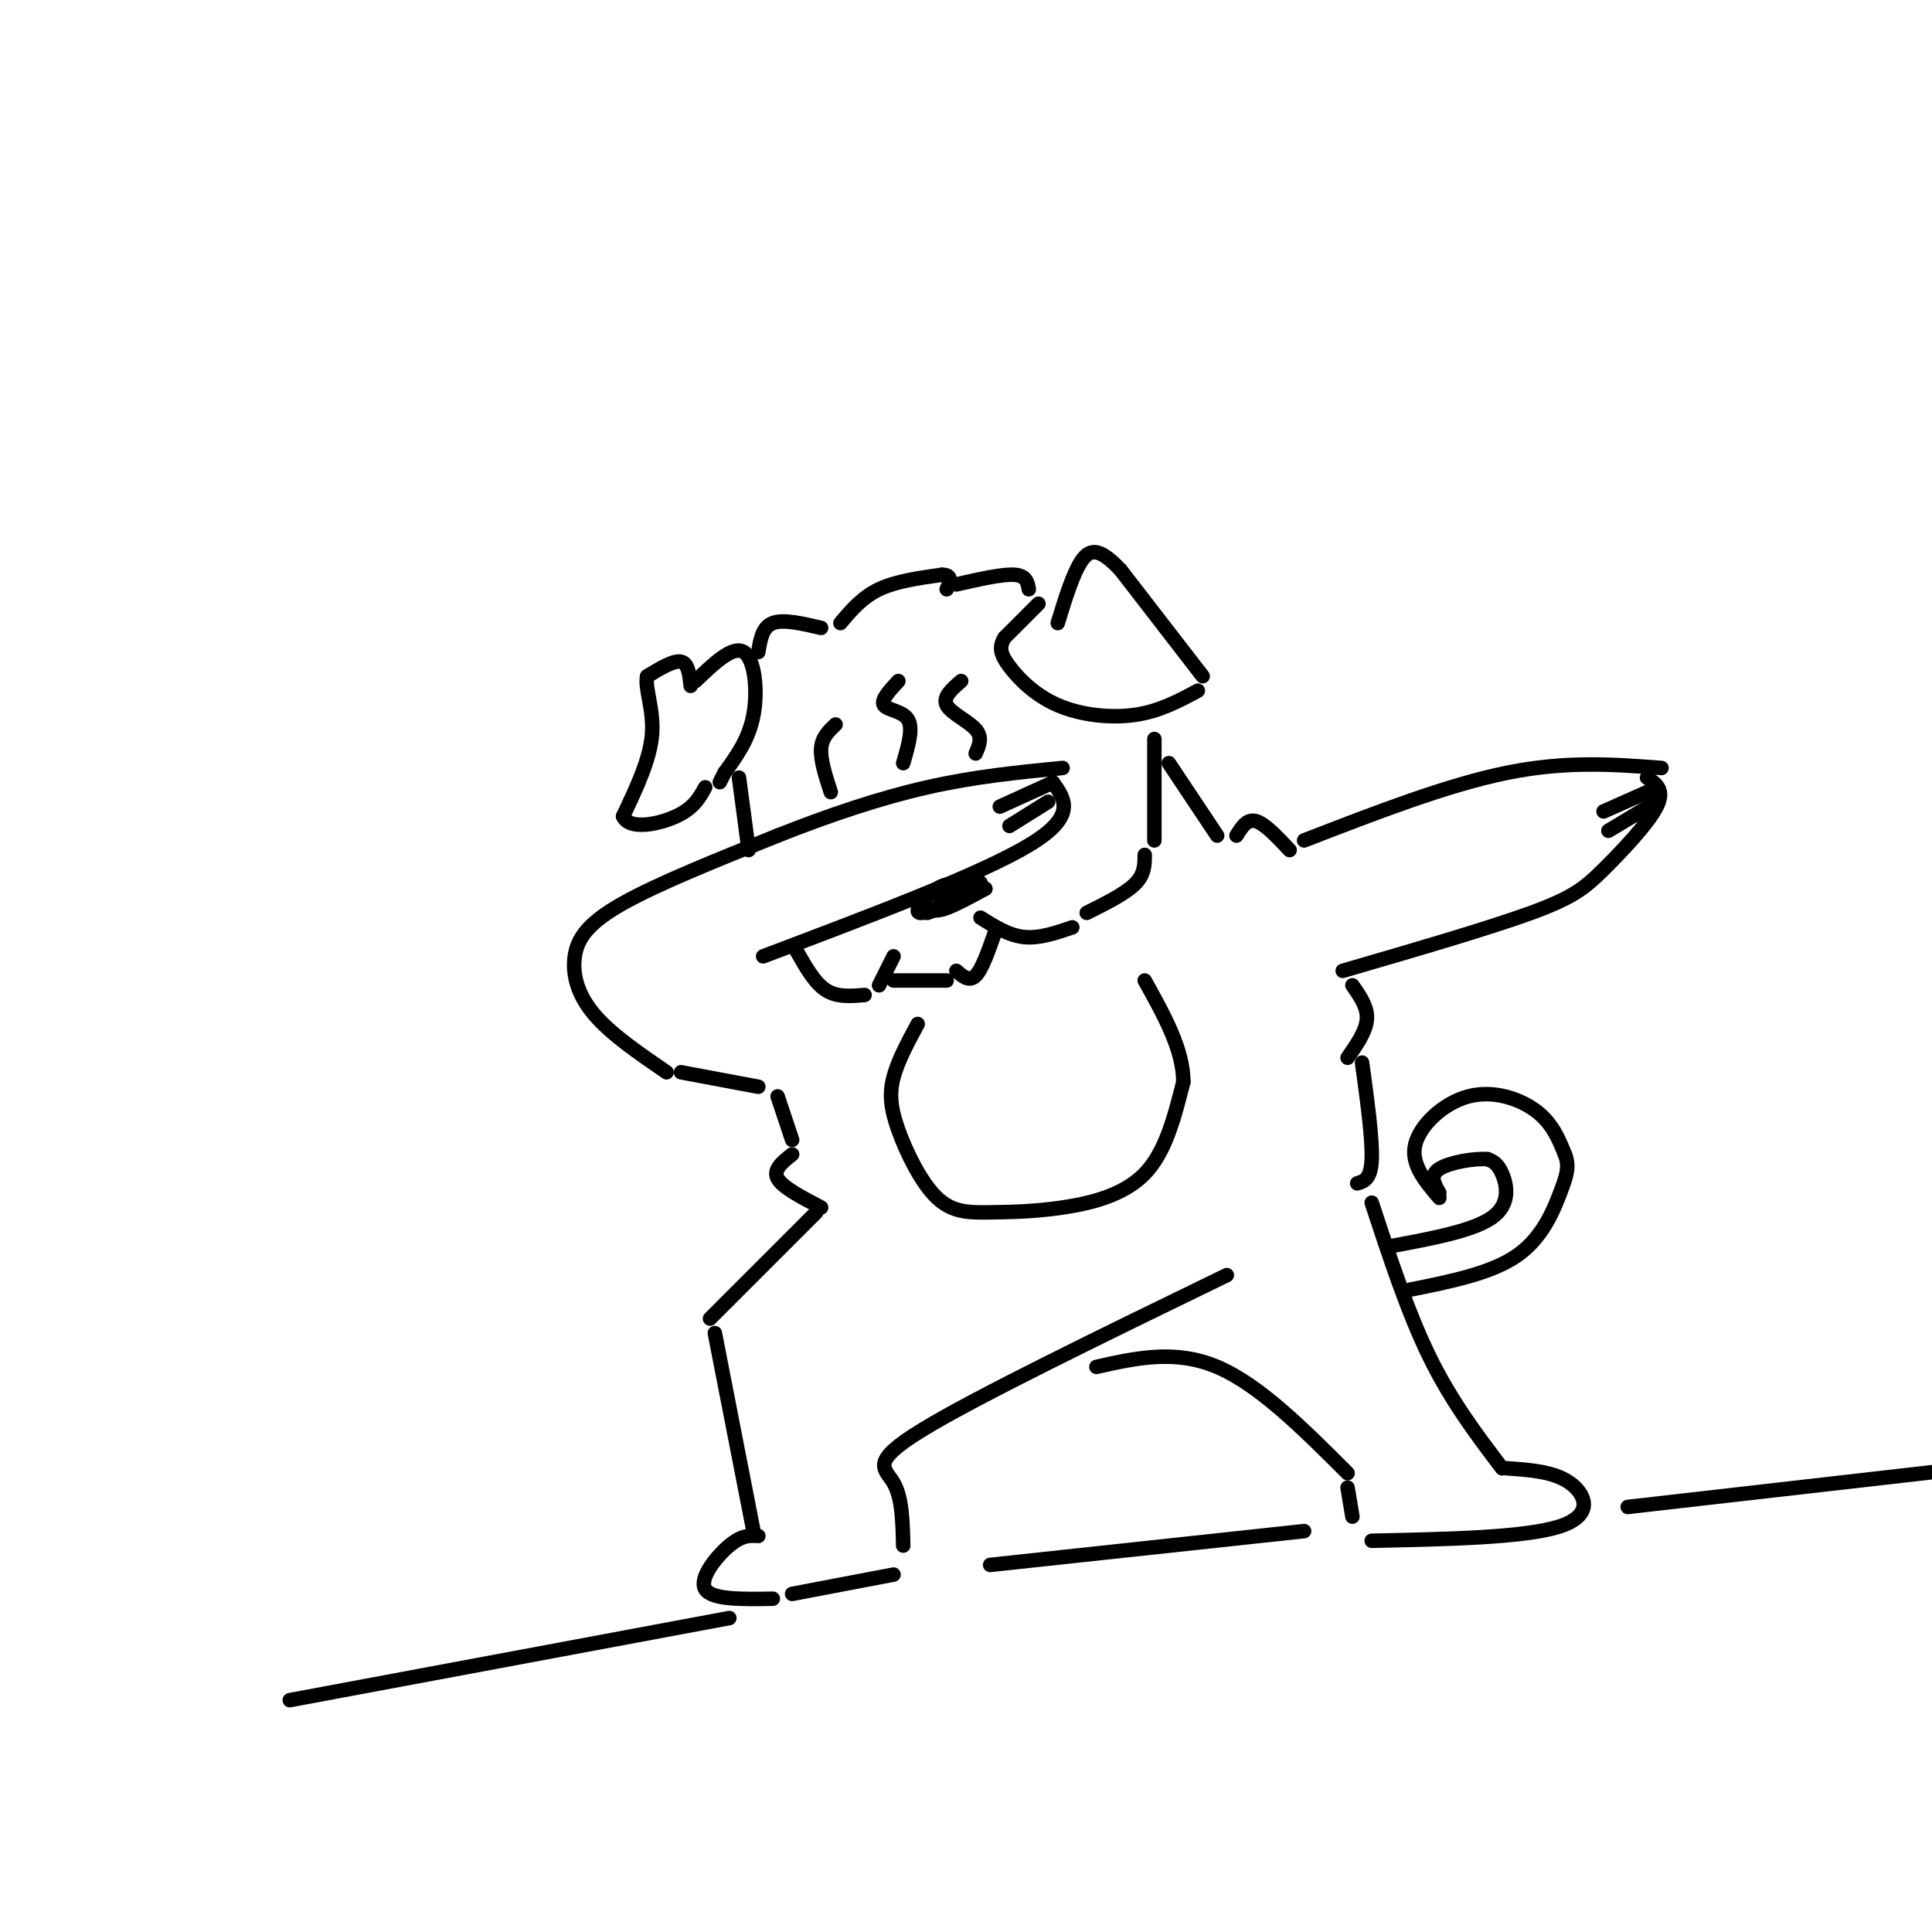 <svg viewBox='0 0 400 400' version='1.1' xmlns='http://www.w3.org/2000/svg' xmlns:xlink='http://www.w3.org/1999/xlink'><g fill='none' stroke='#000000' stroke-width='3' stroke-linecap='round' stroke-linejoin='round'><path d='M138,222c-5.780,-3.958 -11.560,-7.917 -15,-12c-3.440,-4.083 -4.542,-8.292 -4,-12c0.542,-3.708 2.726,-6.917 10,-11c7.274,-4.083 19.637,-9.042 32,-14'/><path d='M161,173c10.622,-4.222 21.178,-7.778 31,-10c9.822,-2.222 18.911,-3.111 28,-4'/><path d='M218,162c2.500,3.500 5.000,7.000 -5,13c-10.000,6.000 -32.500,14.500 -55,23'/><path d='M155,176c0.000,0.000 -2.000,-15.000 -2,-15'/><path d='M144,141c3.867,-3.711 7.733,-7.422 10,-6c2.267,1.422 2.933,7.978 2,13c-0.933,5.022 -3.467,8.511 -6,12'/><path d='M150,160c-1.167,2.333 -1.083,2.167 -1,2'/><path d='M143,142c-0.250,-2.333 -0.500,-4.667 -2,-5c-1.500,-0.333 -4.250,1.333 -7,3'/><path d='M134,140c-0.600,2.378 1.400,6.822 1,12c-0.400,5.178 -3.200,11.089 -6,17'/><path d='M129,169c1.244,2.911 7.356,1.689 11,0c3.644,-1.689 4.822,-3.844 6,-6'/><path d='M157,135c0.417,-2.583 0.833,-5.167 3,-6c2.167,-0.833 6.083,0.083 10,1'/><path d='M174,129c2.250,-2.667 4.500,-5.333 8,-7c3.500,-1.667 8.250,-2.333 13,-3'/><path d='M195,119c2.333,0.000 1.667,1.500 1,3'/><path d='M198,121c4.750,-1.083 9.500,-2.167 12,-2c2.500,0.167 2.750,1.583 3,3'/><path d='M215,125c0.000,0.000 -7.000,7.000 -7,7'/><path d='M208,132c-1.249,2.005 -0.871,3.517 1,6c1.871,2.483 5.234,5.938 10,8c4.766,2.062 10.933,2.732 16,2c5.067,-0.732 9.033,-2.866 13,-5'/><path d='M249,140c0.000,0.000 -17.000,-22.000 -17,-22'/><path d='M232,118c-4.200,-4.444 -6.200,-4.556 -8,-2c-1.800,2.556 -3.400,7.778 -5,13'/><path d='M173,150c-1.417,1.333 -2.833,2.667 -3,5c-0.167,2.333 0.917,5.667 2,9'/><path d='M186,141c-1.844,1.978 -3.689,3.956 -3,5c0.689,1.044 3.911,1.156 5,3c1.089,1.844 0.044,5.422 -1,9'/><path d='M199,141c-1.933,1.667 -3.867,3.333 -3,5c0.867,1.667 4.533,3.333 6,5c1.467,1.667 0.733,3.333 0,5'/><path d='M239,153c0.000,0.000 0.000,21.000 0,21'/><path d='M165,197c1.833,3.250 3.667,6.500 6,8c2.333,1.500 5.167,1.250 8,1'/><path d='M182,204c0.000,0.000 3.000,-6.000 3,-6'/><path d='M185,203c0.000,0.000 11.000,0.000 11,0'/><path d='M198,201c1.333,1.167 2.667,2.333 4,1c1.333,-1.333 2.667,-5.167 4,-9'/><path d='M203,190c2.917,1.833 5.833,3.667 9,4c3.167,0.333 6.583,-0.833 10,-2'/><path d='M225,189c4.000,-2.000 8.000,-4.000 10,-6c2.000,-2.000 2.000,-4.000 2,-6'/><path d='M192,189c0.000,0.000 8.000,-3.000 8,-3'/><path d='M200,186c-0.524,0.250 -5.833,2.375 -6,2c-0.167,-0.375 4.810,-3.250 6,-4c1.190,-0.750 -1.405,0.625 -4,2'/><path d='M196,186c-0.667,0.333 -0.333,0.167 0,0'/><path d='M199,184c-1.332,-0.759 -2.663,-1.517 -5,0c-2.337,1.517 -5.679,5.310 -3,5c2.679,-0.310 11.378,-4.721 12,-6c0.622,-1.279 -6.833,0.575 -10,2c-3.167,1.425 -2.045,2.422 -1,3c1.045,0.578 2.013,0.737 4,0c1.987,-0.737 4.994,-2.368 8,-4'/><path d='M204,184c-0.167,-0.333 -4.583,0.833 -9,2'/><path d='M242,158c0.000,0.000 10.000,15.000 10,15'/><path d='M256,173c1.083,-1.750 2.167,-3.500 4,-3c1.833,0.500 4.417,3.250 7,6'/><path d='M270,174c14.833,-5.750 29.667,-11.500 42,-14c12.333,-2.500 22.167,-1.750 32,-1'/><path d='M341,161c1.875,1.262 3.750,2.524 2,6c-1.750,3.476 -7.125,9.167 -11,13c-3.875,3.833 -6.250,5.810 -15,9c-8.750,3.190 -23.875,7.595 -39,12'/><path d='M341,164c0.000,0.000 -9.000,4.000 -9,4'/><path d='M343,166c0.000,0.000 -10.000,6.000 -10,6'/><path d='M218,162c0.000,0.000 -11.000,5.000 -11,5'/><path d='M217,166c0.000,0.000 -8.000,5.000 -8,5'/><path d='M141,222c0.000,0.000 16.000,3.000 16,3'/><path d='M161,227c0.000,0.000 3.000,9.000 3,9'/><path d='M164,239c-2.000,1.583 -4.000,3.167 -3,5c1.000,1.833 5.000,3.917 9,6'/><path d='M169,251c0.000,0.000 -22.000,22.000 -22,22'/><path d='M148,276c0.000,0.000 8.000,41.000 8,41'/><path d='M157,318c-1.667,-0.111 -3.333,-0.222 -6,2c-2.667,2.222 -6.333,6.778 -5,9c1.333,2.222 7.667,2.111 14,2'/><path d='M164,330c0.000,0.000 21.000,-4.000 21,-4'/><path d='M187,320c-0.111,-4.978 -0.222,-9.956 -2,-13c-1.778,-3.044 -5.222,-4.156 6,-11c11.222,-6.844 37.111,-19.422 63,-32'/><path d='M227,283c8.167,-1.833 16.333,-3.667 25,0c8.667,3.667 17.833,12.833 27,22'/><path d='M280,204c1.583,2.250 3.167,4.500 3,7c-0.167,2.500 -2.083,5.250 -4,8'/><path d='M282,220c1.083,7.917 2.167,15.833 2,20c-0.167,4.167 -1.583,4.583 -3,5'/><path d='M190,212c-2.049,3.804 -4.099,7.607 -5,11c-0.901,3.393 -0.655,6.375 1,11c1.655,4.625 4.717,10.891 8,14c3.283,3.109 6.787,3.060 11,3c4.213,-0.060 9.134,-0.132 15,-1c5.866,-0.868 12.676,-2.534 17,-7c4.324,-4.466 6.162,-11.733 8,-19'/><path d='M245,224c0.000,-6.667 -4.000,-13.833 -8,-21'/><path d='M284,249c3.750,11.417 7.500,22.833 12,32c4.500,9.167 9.750,16.083 15,23'/><path d='M312,304c4.844,0.333 9.689,0.667 13,3c3.311,2.333 5.089,6.667 -2,9c-7.089,2.333 -23.044,2.667 -39,3'/><path d='M279,308c0.000,0.000 1.000,6.000 1,6'/><path d='M151,335c0.000,0.000 -91.000,17.000 -91,17'/><path d='M337,312c0.000,0.000 70.000,-8.000 70,-8'/><path d='M205,324c0.000,0.000 65.000,-7.000 65,-7'/><path d='M288,258c8.578,-1.600 17.156,-3.200 21,-6c3.844,-2.800 2.956,-6.800 2,-9c-0.956,-2.200 -1.978,-2.600 -3,-3'/><path d='M308,240c-2.689,-0.244 -7.911,0.644 -10,2c-2.089,1.356 -1.044,3.178 0,5'/><path d='M298,248c-2.976,-3.482 -5.952,-6.964 -5,-11c0.952,-4.036 5.833,-8.625 11,-10c5.167,-1.375 10.619,0.464 14,3c3.381,2.536 4.690,5.768 6,9'/><path d='M324,239c0.976,2.512 0.417,4.292 -1,8c-1.417,3.708 -3.690,9.345 -9,13c-5.310,3.655 -13.655,5.327 -22,7'/></g>
</svg>